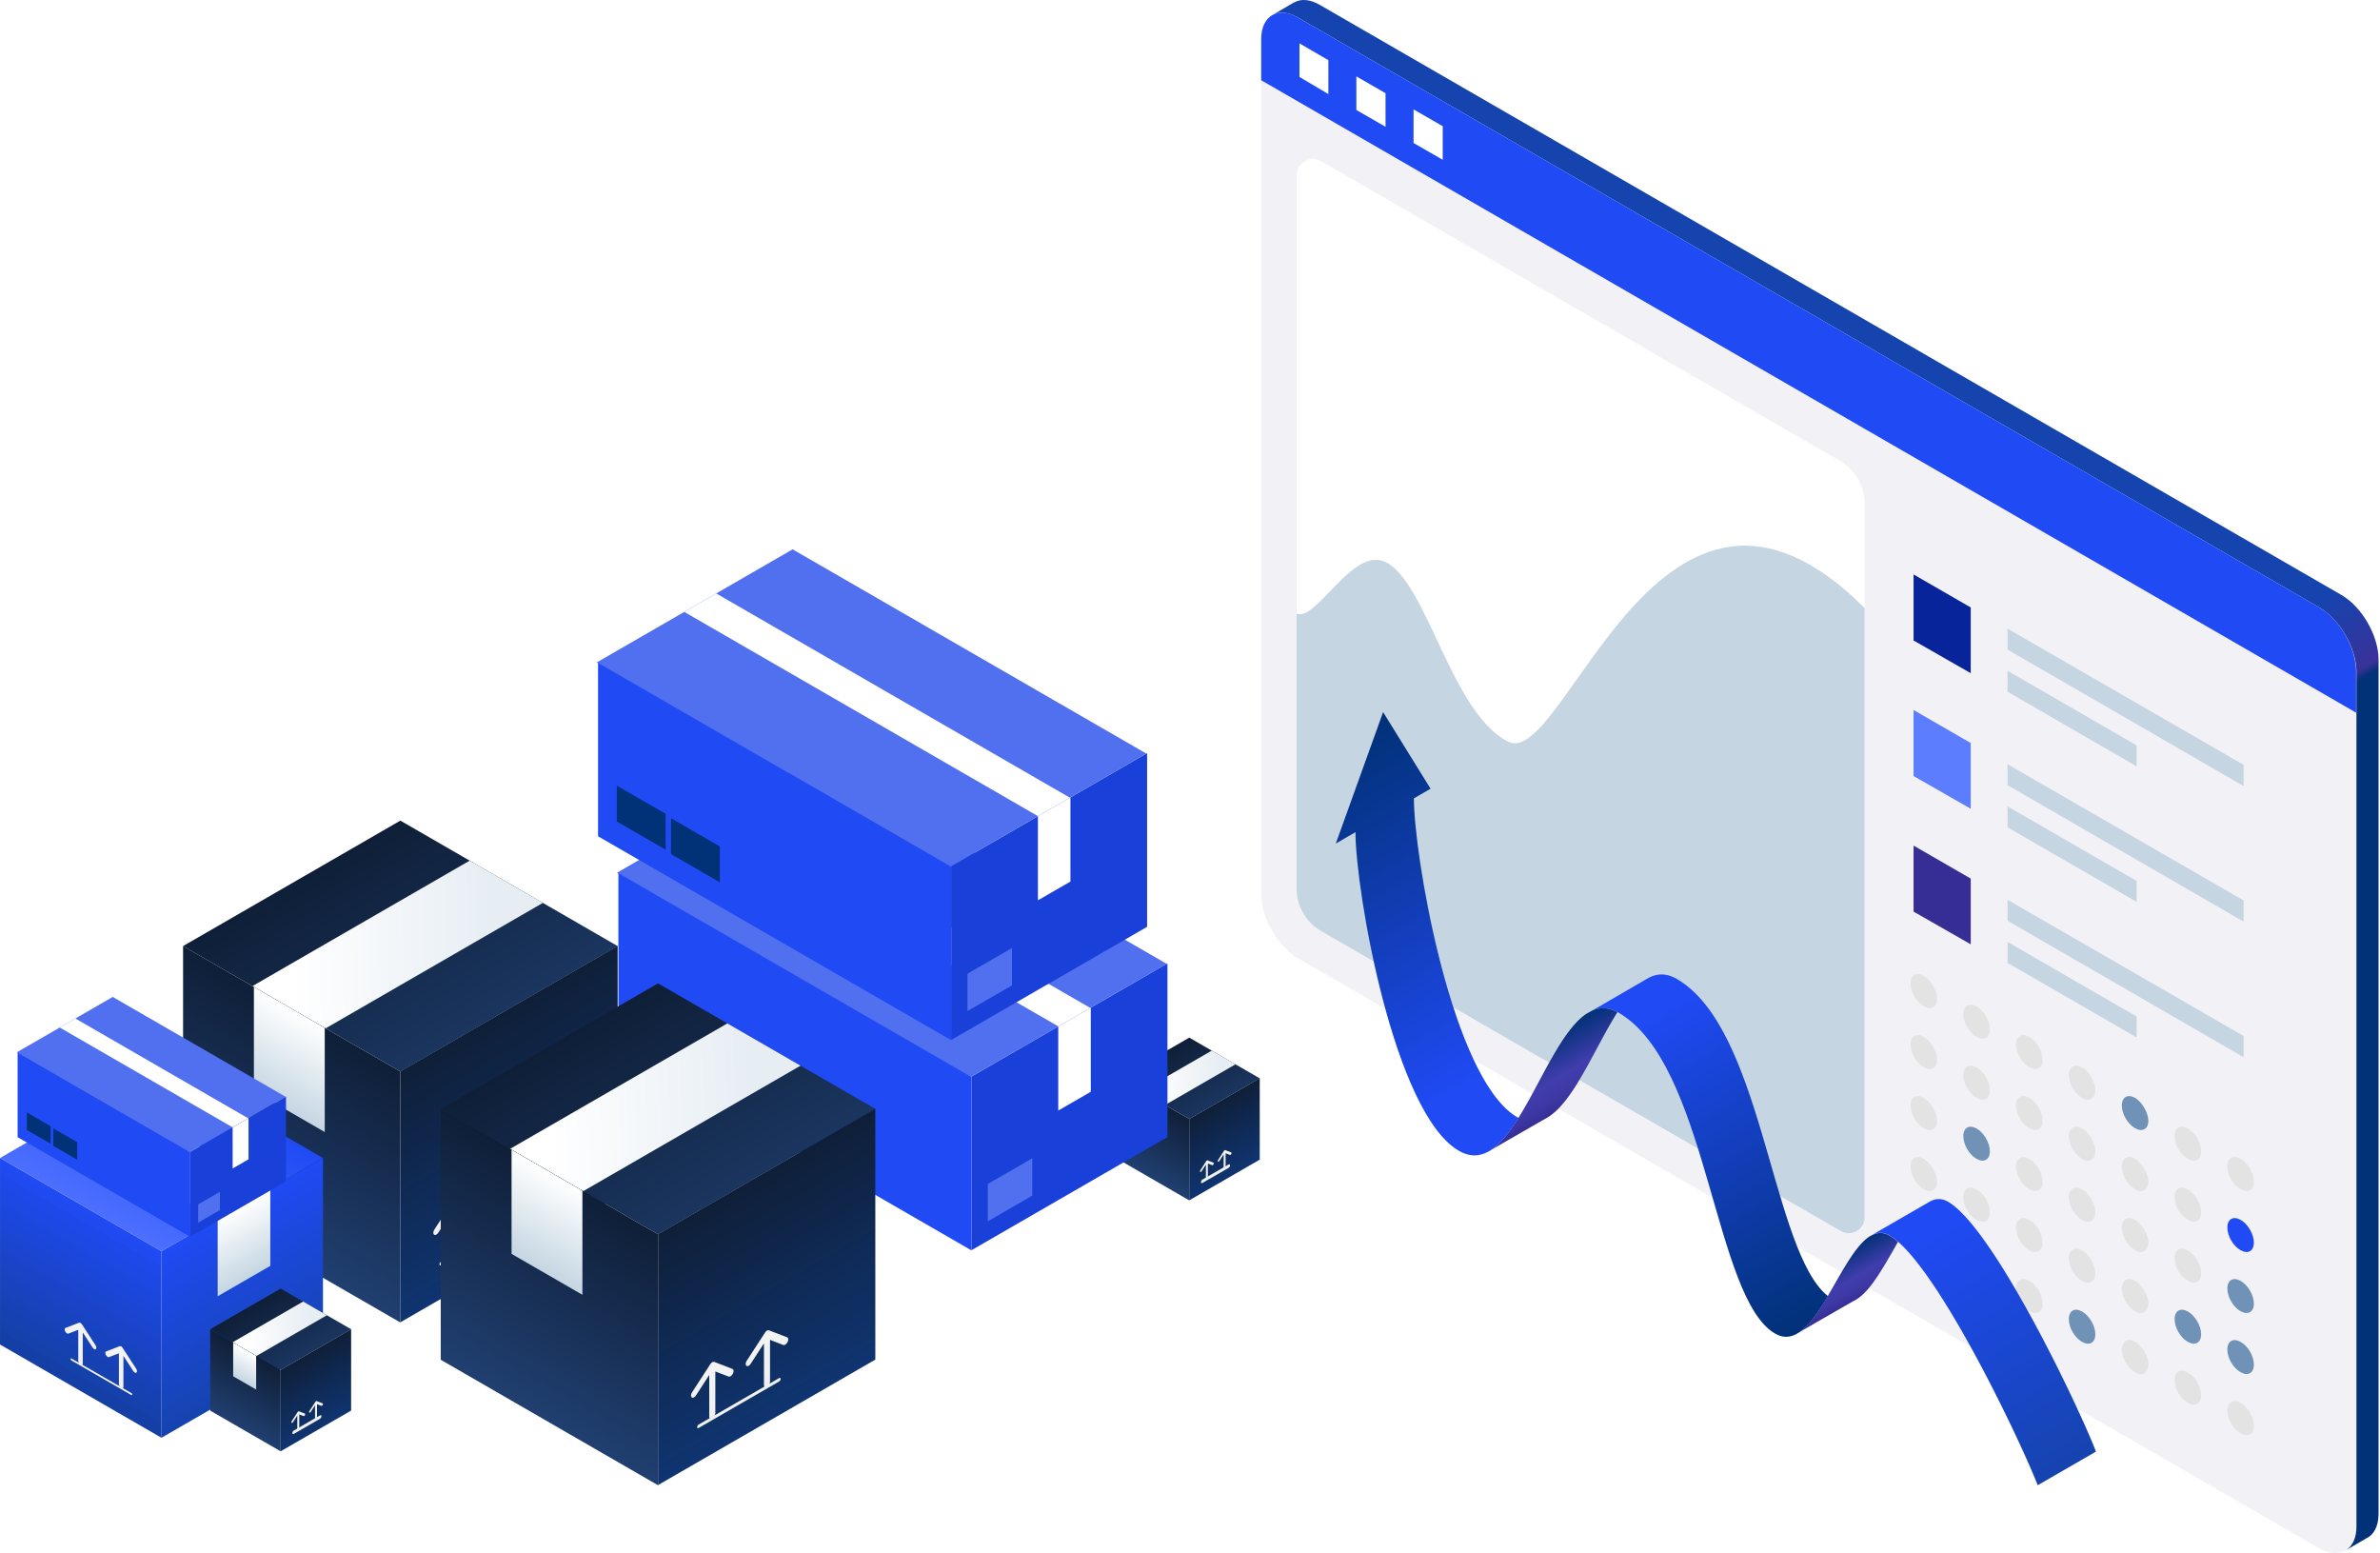 <svg width="351" height="229" fill="none" xmlns="http://www.w3.org/2000/svg"><path d="M165 159l10.392-6 10.393 6-10.393 6L165 159z" fill="url(#b)" filter="url(#a)"/><path d="M168.316 160.915l10.393-6 3.5 2.021-10.392 6-3.501-2.021z" fill="url(#d)" filter="url(#c)"/><path d="M165 159l10.392 6v12L165 171v-12z" fill="url(#f)" filter="url(#e)"/><path d="M168.391 160.957l3.388 1.956v4.98l-3.388-1.956v-4.98z" fill="url(#h)" filter="url(#g)"/><path d="M175.391 164.991l10.392-6v12l-10.392 6v-12z" fill="url(#j)" filter="url(#i)"/><g clip-path="url(#k)"><path d="M177.006 172.798c.013.01.028.015.044.016a.116.116 0 0 0 .055-.013.29.29 0 0 0 .106-.099l.634-.976v1.991c0 .044.015.078.043.094.027.016.064.012.102-.01a.286.286 0 0 0 .103-.109.298.298 0 0 0 .043-.143v-1.99l.633.243a.084.084 0 0 0 .05.002.158.158 0 0 0 .057-.025.337.337 0 0 0 .125-.19.21.21 0 0 0 .006-.069.114.114 0 0 0-.016-.054.075.075 0 0 0-.036-.03l-.872-.336-.021-.002-.019-.001a.193.193 0 0 0-.105.061l-.019.022-.022.028-.872 1.343a.364.364 0 0 0-.036.071.335.335 0 0 0-.016.072.201.201 0 0 0 .006.062.09.09 0 0 0 .027.042z" fill="#fff"/></g><g clip-path="url(#l)"><path d="M179.624 171.287c.012.01.027.016.044.016a.112.112 0 0 0 .054-.013.241.241 0 0 0 .057-.039.32.32 0 0 0 .049-.06l.634-.975v1.99c0 .045.015.079.043.094.027.016.064.012.103-.01a.296.296 0 0 0 .102-.108.294.294 0 0 0 .043-.144v-1.99l.634.243a.08.08 0 0 0 .049.003.161.161 0 0 0 .057-.026.279.279 0 0 0 .054-.05.36.36 0 0 0 .072-.14.284.284 0 0 0 .006-.069.119.119 0 0 0-.017-.053.074.074 0 0 0-.035-.031l-.872-.335-.022-.003-.019-.001a.193.193 0 0 0-.105.061l-.019.022-.021.028-.873 1.343a.39.39 0 0 0-.035.071.295.295 0 0 0-.017.073.191.191 0 0 0 .006.061.085.085 0 0 0 .028.042z" fill="#fff"/></g><path fill-rule="evenodd" clip-rule="evenodd" d="M177.121 174.304c0-.138.097-.306.217-.375l3.851-2.224c.12-.069.217-.013.217.125a.478.478 0 0 1-.217.375l-3.851 2.224c-.12.069-.217.013-.217-.125z" fill="#fff"/><path d="M175.391 164.991l10.392-6v12l-10.392 6v-12z" fill="url(#m)"/><path d="M91 128.683L119.895 112l52.16 30.115-28.895 16.682L91 128.683z" fill="#5170EF"/><path d="M103.918 121.229l4.714-2.722 52.188 30.131-4.714 2.721-52.188-30.13z" fill="#fff"/><path d="M143.281 158.736l28.895-16.682v25.605l-28.895 16.682v-25.605z" fill="#1A40DA"/><path d="M156.07 151.338l4.797-2.77v12.416l-4.797 2.769v-12.415z" fill="#fff"/><path d="M145.68 174.577l6.557-3.786v5.51l-6.557 3.786v-5.51z" fill="#5170EF"/><path d="M91.2 128.729l52.084 30.071v25.581L91.199 154.31v-25.581z" fill="#204AF4"/><path d="M93.973 146.849l7.195 4.154v5.287l-7.195-4.154v-5.287zm7.992 4.804l7.195 4.155v5.287l-7.195-4.154v-5.288z" fill="#013177"/><path d="M88 97.683L116.895 81l52.16 30.115-28.895 16.682L88 97.683z" fill="#5170EF"/><path d="M100.918 90.229l4.714-2.722 52.188 30.131-4.714 2.721-52.188-30.13z" fill="#fff"/><path d="M140.281 127.736l28.895-16.682v25.605l-28.895 16.682v-25.605z" fill="#1A40DA"/><path d="M153.07 120.338l4.797-2.77v12.416l-4.797 2.769v-12.415z" fill="#fff"/><path d="M142.68 143.577l6.557-3.786v5.51l-6.557 3.786v-5.51z" fill="#5170EF"/><path d="M88.2 97.728l52.084 30.072v25.581L88.199 123.31V97.728z" fill="#204AF4"/><path d="M90.973 115.849l7.195 4.154v5.287l-7.195-4.154v-5.287zm7.992 4.804l7.195 4.155v5.287l-7.195-4.154v-5.288z" fill="#013177"/><path d="M347.479 225.107c0 3.476-2.477 4.867-5.475 3.172l-150.529-86.954c-2.998-1.738-5.475-5.996-5.475-9.473V5.789c0-3.477 2.477-4.91 5.475-3.173L342.048 89.57c2.998 1.738 5.475 5.997 5.475 9.473v126.064h-.044z" fill="#F1F1F6"/><path d="M345.264 87.702L194.692.748c-1.477-.869-2.825-.956-3.824-.39h-.043l-3.173 1.868c.956-.565 2.303-.478 3.824.39l150.573 86.955c2.998 1.738 5.475 5.996 5.475 9.473v126.063c0 1.652-.565 2.825-1.478 3.433l2.912-1.694c1.13-.522 1.825-1.782 1.825-3.607V97.132c-.043-3.477-2.477-7.692-5.519-9.43z" fill="url(#n)"/><path d="M342.048 89.57L191.475 2.616C188.477.878 186 2.312 186 5.79v6.04l161.479 93.255v-6.04c0-3.52-2.433-7.736-5.431-9.474z" fill="#204AF4"/><path d="M191.648 6.397l4.259 2.477v4.998l-4.259-2.52V6.396zm8.387 4.868l4.302 2.477v4.953l-4.302-2.477v-4.953zm8.434 4.867l4.302 2.477v4.954l-4.302-2.477v-4.954zm-13.691 7.604l76.612 44.238c2.216 1.303 3.606 3.65 3.606 6.214V179.48c0 1.825-1.955 2.955-3.519 2.042l-76.655-44.237c-2.217-1.304-3.607-3.65-3.607-6.214V25.779c.043-1.782 1.999-2.912 3.563-2.043z" fill="#fff"/><path d="M191.258 90.484c2.868 1.173 8.213-9.865 12.993-7.649 6.171 2.825 9.691 22.163 18.121 26.508 8.431 4.346 22.423-49.887 52.624-19.685v89.822c0 1.825-1.955 2.955-3.519 2.042l-76.655-44.237c-2.217-1.304-3.607-3.651-3.607-6.214V90.484h.043z" fill="#C5D6E2"/><path d="M290.641 99.261l-8.43-4.823v-9.734l8.43 4.867v9.69z" fill="#07249A"/><path d="M330.882 115.905l-34.808-20.12V92.7l34.808 20.076v3.129zm-15.774-2.912l-19.034-10.994v-3.085l19.034 10.994v3.085zm15.774 22.901l-34.808-20.119v-3.086l34.808 20.077v3.128zm-15.774-2.911l-19.034-10.994v-3.086l19.034 10.994v3.086zm15.774 22.901l-34.808-20.12v-3.085l34.808 20.076v3.129zm-15.774-2.912l-19.034-10.994v-3.085l19.034 10.994v3.085z" fill="#C5D6E2"/><path d="M290.641 119.251l-8.43-4.824v-9.734l8.43 4.867v9.691z" fill="#5D7DFF"/><path d="M290.641 139.24l-8.43-4.823v-9.734l8.43 4.867v9.69z" fill="#362E94"/><path d="M283.729 143.89c-1.086-.608-1.956-.13-1.956 1.13 0 1.261.87 2.738 1.956 3.346 1.086.609 1.955.131 1.955-1.129-.043-1.217-.912-2.695-1.955-3.347zm7.777 4.52c-1.086-.608-1.955-.13-1.955 1.13 0 1.26.869 2.738 1.955 3.346 1.087.608 1.956.13 1.956-1.13 0-1.217-.869-2.738-1.956-3.346zm7.782 4.476c-1.087-.609-1.956-.131-1.956 1.13 0 1.26.869 2.737 1.956 3.346 1.086.608 1.955.13 1.955-1.13 0-1.217-.869-2.694-1.955-3.346zm7.777 4.519c-1.087-.608-1.956-.13-1.956 1.13 0 1.26.869 2.738 1.956 3.346 1.086.608 1.955.13 1.955-1.13 0-1.217-.869-2.737-1.955-3.346z" fill="#E3E3E3"/><path d="M314.885 161.881c-1.086-.609-1.955-.131-1.955 1.13 0 1.26.869 2.737 1.955 3.346 1.087.608 1.956.13 1.956-1.13-.044-1.217-.913-2.694-1.956-3.346z" fill="#7192B7"/><path d="M322.666 166.4c-1.086-.608-1.955-.13-1.955 1.13 0 1.26.869 2.738 1.955 3.346 1.087.608 1.956.13 1.956-1.13 0-1.216-.869-2.737-1.956-3.346zm7.778 4.476c-1.087-.609-1.956-.131-1.956 1.13 0 1.26.869 2.737 1.956 3.346 1.086.608 1.955.13 1.955-1.13 0-1.217-.869-2.694-1.955-3.346zm-46.715-17.99c-1.086-.609-1.956-.131-1.956 1.13 0 1.26.87 2.737 1.956 3.346 1.086.608 1.955.13 1.955-1.13-.043-1.217-.912-2.694-1.955-3.346zm7.777 4.519c-1.086-.608-1.955-.13-1.955 1.13 0 1.26.869 2.738 1.955 3.346 1.087.608 1.956.13 1.956-1.13 0-1.217-.869-2.737-1.956-3.346zm7.778 4.476c-1.087-.609-1.956-.131-1.956 1.13 0 1.26.869 2.737 1.956 3.346 1.086.608 1.955.13 1.955-1.13 0-1.217-.869-2.694-1.955-3.346zm7.781 4.519c-1.087-.608-1.956-.13-1.956 1.13 0 1.26.869 2.738 1.956 3.346 1.086.609 1.955.131 1.955-1.13 0-1.216-.869-2.737-1.955-3.346zm7.82 4.476c-1.086-.608-1.955-.13-1.955 1.13 0 1.26.869 2.738 1.955 3.346 1.087.608 1.956.13 1.956-1.13-.044-1.217-.913-2.694-1.956-3.346zm7.781 4.519c-1.086-.608-1.955-.13-1.955 1.13 0 1.261.869 2.738 1.955 3.346 1.087.609 1.956.131 1.956-1.129 0-1.217-.869-2.738-1.956-3.347z" fill="#E3E3E3"/><path d="M330.444 179.871c-1.087-.608-1.956-.13-1.956 1.13 0 1.26.869 2.737 1.956 3.346 1.086.608 1.955.13 1.955-1.13 0-1.217-.869-2.738-1.955-3.346z" fill="#204AF4"/><path d="M283.729 161.881c-1.086-.609-1.956-.131-1.956 1.13 0 1.26.87 2.737 1.956 3.346 1.086.608 1.955.13 1.955-1.13-.043-1.217-.912-2.694-1.955-3.346z" fill="#E3E3E3"/><path d="M291.506 166.4c-1.086-.608-1.955-.13-1.955 1.13 0 1.26.869 2.738 1.955 3.346 1.087.609 1.956.131 1.956-1.13 0-1.216-.869-2.737-1.956-3.346z" fill="#7192B7"/><path d="M299.288 170.876c-1.087-.608-1.956-.13-1.956 1.13 0 1.26.869 2.738 1.956 3.346 1.086.608 1.955.13 1.955-1.13 0-1.217-.869-2.694-1.955-3.346zm7.777 4.519c-1.087-.608-1.956-.13-1.956 1.13 0 1.26.869 2.738 1.956 3.346 1.086.609 1.955.131 1.955-1.13 0-1.26-.869-2.737-1.955-3.346zm7.82 4.476c-1.086-.608-1.955-.13-1.955 1.13 0 1.26.869 2.737 1.955 3.346 1.087.608 1.956.13 1.956-1.13-.044-1.217-.913-2.738-1.956-3.346zm7.781 4.519c-1.086-.608-1.955-.13-1.955 1.13 0 1.261.869 2.738 1.955 3.346 1.087.609 1.956.131 1.956-1.129 0-1.217-.869-2.738-1.956-3.347z" fill="#E3E3E3"/><path d="M330.444 188.867c-1.087-.608-1.956-.13-1.956 1.13 0 1.26.869 2.738 1.956 3.346 1.086.608 1.955.13 1.955-1.13 0-1.217-.869-2.738-1.955-3.346z" fill="#7192B7"/><path d="M283.729 170.876c-1.086-.608-1.956-.13-1.956 1.13 0 1.26.87 2.738 1.956 3.346 1.086.608 1.955.13 1.955-1.13-.043-1.217-.912-2.694-1.955-3.346zm7.777 4.519c-1.086-.608-1.955-.13-1.955 1.13 0 1.26.869 2.738 1.955 3.346 1.087.609 1.956.131 1.956-1.13 0-1.26-.869-2.737-1.956-3.346zm7.778 4.476c-1.087-.608-1.956-.13-1.956 1.13 0 1.26.869 2.737 1.956 3.346 1.086.608 1.955.13 1.955-1.13 0-1.26-.869-2.738-1.955-3.346zm7.781 4.519c-1.087-.608-1.956-.13-1.956 1.13 0 1.261.869 2.738 1.956 3.346 1.086.609 1.955.131 1.955-1.129 0-1.217-.869-2.738-1.955-3.347zm7.82 4.477c-1.086-.608-1.955-.13-1.955 1.13 0 1.26.869 2.738 1.955 3.346 1.087.608 1.956.13 1.956-1.13-.044-1.217-.913-2.738-1.956-3.346z" fill="#E3E3E3"/><path d="M322.666 193.387c-1.086-.609-1.955-.131-1.955 1.129 0 1.261.869 2.738 1.955 3.346 1.087.609 1.956.131 1.956-1.129 0-1.217-.869-2.738-1.956-3.346zm7.778 4.475c-1.087-.608-1.956-.13-1.956 1.13 0 1.26.869 2.738 1.956 3.346 1.086.608 1.955.13 1.955-1.13 0-1.26-.869-2.737-1.955-3.346z" fill="#7192B7"/><path d="M283.729 179.871c-1.086-.608-1.956-.13-1.956 1.13 0 1.26.87 2.737 1.956 3.346 1.086.608 1.955.13 1.955-1.13-.043-1.217-.912-2.738-1.955-3.346z" fill="#E3E3E3"/><path d="M291.506 184.39c-1.086-.608-1.955-.13-1.955 1.13 0 1.261.869 2.738 1.955 3.346 1.087.609 1.956.131 1.956-1.129 0-1.217-.869-2.738-1.956-3.347z" fill="#204AF4"/><path d="M299.284 188.867c-1.087-.608-1.956-.13-1.956 1.13 0 1.26.869 2.738 1.956 3.346 1.086.608 1.955.13 1.955-1.13 0-1.217-.869-2.738-1.955-3.346z" fill="#E3E3E3"/><path d="M307.065 193.387c-1.087-.609-1.956-.131-1.956 1.129 0 1.261.869 2.738 1.956 3.346 1.086.609 1.955.131 1.955-1.129 0-1.217-.869-2.738-1.955-3.346z" fill="#7192B7"/><path d="M314.885 197.862c-1.086-.608-1.955-.13-1.955 1.13 0 1.26.869 2.738 1.955 3.346 1.087.608 1.956.13 1.956-1.13 0-1.26-.913-2.737-1.956-3.346zm7.781 4.519c-1.086-.609-1.955-.131-1.955 1.13 0 1.26.869 2.737 1.955 3.346 1.087.608 1.956.13 1.956-1.13 0-1.217-.869-2.738-1.956-3.346zm7.778 4.476c-1.087-.608-1.956-.13-1.956 1.13 0 1.26.869 2.738 1.956 3.346 1.086.609 1.955.131 1.955-1.13 0-1.216-.869-2.737-1.955-3.346z" fill="#E3E3E3"/><path d="M27 139.5L59.043 121l32.043 18.5L59.043 158 27 139.5z" fill="url(#p)" filter="url(#o)"/><path d="M37.227 145.402l32.042-18.5 10.793 6.232-32.043 18.5-10.792-6.232z" fill="url(#r)" filter="url(#q)"/><path d="M27 139.5L59.043 158v37L27 176.5v-37z" fill="url(#t)" filter="url(#s)"/><path d="M37.445 145.532l10.447 6.032v15.355l-10.447-6.031v-15.356z" fill="url(#v)" filter="url(#u)"/><path d="M59.047 157.974l32.043-18.5v37l-32.043 18.5v-37z" fill="url(#x)" filter="url(#w)"/><g clip-path="url(#y)"><path d="M64.014 182.047a.216.216 0 0 0 .136.049.361.361 0 0 0 .168-.039.693.693 0 0 0 .174-.122c.056-.052.109-.116.154-.185l1.954-3.007v6.138c0 .137.047.241.131.29.084.048.198.037.317-.032a.915.915 0 0 0 .317-.334.92.92 0 0 0 .131-.442v-6.137l1.954.75c.045.017.098.02.154.008a.522.522 0 0 0 .174-.08.843.843 0 0 0 .168-.154 1.094 1.094 0 0 0 .22-.432.69.69 0 0 0 .018-.212.378.378 0 0 0-.05-.165.222.222 0 0 0-.11-.093l-2.69-1.035-.066-.008-.059-.002a.584.584 0 0 0-.322.186l-.059.07-.067.085-2.689 4.14c-.045.07-.083.145-.11.221a.86.86 0 0 0-.05.222.508.508 0 0 0 .018.191.263.263 0 0 0 .084.129z" fill="#fff"/></g><g clip-path="url(#z)"><path d="M72.08 177.389a.222.222 0 0 0 .136.049.374.374 0 0 0 .168-.039.693.693 0 0 0 .174-.122.996.996 0 0 0 .154-.185l1.954-3.007v6.137c0 .138.047.242.132.29.084.049.198.038.316-.031a.923.923 0 0 0 .317-.334.92.92 0 0 0 .132-.442v-6.137l1.953.75c.046.017.098.02.154.007a.5.5 0 0 0 .174-.079.87.87 0 0 0 .168-.154 1.089 1.089 0 0 0 .22-.432.69.69 0 0 0 .018-.212.378.378 0 0 0-.05-.165.222.222 0 0 0-.11-.093l-2.689-1.035-.067-.008-.058-.003a.592.592 0 0 0-.323.187l-.058.07-.067.085-2.69 4.14a1.042 1.042 0 0 0-.11.221.846.846 0 0 0-.05.222.506.506 0 0 0 .019.191.263.263 0 0 0 .083.129z" fill="#fff"/></g><path fill-rule="evenodd" clip-rule="evenodd" d="M64.816 186.431c0-.138.097-.306.217-.375l11.876-6.857c.12-.069.216-.013.216.125a.479.479 0 0 1-.216.375l-11.876 6.857c-.12.069-.217.013-.217-.125z" fill="#fff"/><path d="M59.043 157.974l32.043-18.5v37l-32.043 18.5v-37z" fill="url(#A)"/><path d="M65 163.5L97.043 145l32.043 18.5L97.043 182 65 163.5z" fill="url(#C)" filter="url(#B)"/><path d="M75.227 169.402l32.043-18.5 10.792 6.232-32.043 18.5-10.792-6.232z" fill="url(#E)" filter="url(#D)"/><path d="M65 163.5L97.043 182v37L65 200.5v-37z" fill="url(#G)" filter="url(#F)"/><path d="M75.445 169.532l10.447 6.032v15.355l-10.447-6.031v-15.356z" fill="url(#I)" filter="url(#H)"/><path d="M97.047 181.974l32.043-18.5v37l-32.043 18.5v-37z" fill="url(#K)" filter="url(#J)"/><g clip-path="url(#L)"><path d="M102.014 206.047a.217.217 0 0 0 .136.049.363.363 0 0 0 .168-.039.681.681 0 0 0 .174-.122c.056-.052.109-.116.154-.185l1.954-3.007v6.138c0 .137.047.241.131.29.084.048.198.037.317-.032a.914.914 0 0 0 .317-.334.92.92 0 0 0 .131-.442v-6.137l1.954.75c.045.017.098.02.154.008a.528.528 0 0 0 .174-.08.83.83 0 0 0 .168-.154 1.114 1.114 0 0 0 .22-.432.719.719 0 0 0 .018-.212.39.39 0 0 0-.05-.165.22.22 0 0 0-.11-.093l-2.689-1.035-.067-.008-.059-.002a.586.586 0 0 0-.322.186l-.059.07-.067.085-2.689 4.14c-.045.07-.083.145-.11.221a.82.82 0 0 0-.05.222.527.527 0 0 0 .018.191.265.265 0 0 0 .084.129z" fill="#fff"/></g><g clip-path="url(#M)"><path d="M110.08 201.389a.223.223 0 0 0 .136.049.37.37 0 0 0 .168-.039.681.681 0 0 0 .174-.122.996.996 0 0 0 .154-.185l1.954-3.007v6.137c0 .138.047.242.132.29.084.049.198.038.316-.031a.922.922 0 0 0 .317-.334.922.922 0 0 0 .132-.442v-6.137l1.954.75c.045.017.097.02.153.007a.5.5 0 0 0 .175-.079 1.021 1.021 0 0 0 .303-.36c.038-.074.066-.151.084-.226a.687.687 0 0 0 .018-.212.364.364 0 0 0-.05-.165.22.22 0 0 0-.11-.093l-2.689-1.035-.067-.008-.058-.003a.593.593 0 0 0-.323.187l-.058.07-.067.085-2.689 4.14a1.04 1.04 0 0 0-.111.221.893.893 0 0 0-.05.222.505.505 0 0 0 .019.191.264.264 0 0 0 .083.129z" fill="#fff"/></g><path fill-rule="evenodd" clip-rule="evenodd" d="M102.816 210.431c0-.138.097-.306.217-.375l11.876-6.857c.12-.069.216-.013.216.125a.477.477 0 0 1-.216.375l-11.876 6.857c-.12.069-.217.013-.217-.125z" fill="#fff"/><path d="M97.043 181.974l32.043-18.5v37l-32.043 18.5v-37z" fill="url(#N)"/><path d="M47.633 170.75L23.818 157 .003 170.75l23.815 13.75 23.815-13.75z" fill="url(#P)" filter="url(#O)"/><path d="M40.035 175.145l-23.815-13.75-8.021 4.631 23.815 13.75 8.021-4.631z" fill="url(#R)" filter="url(#Q)"/><path d="M47.633 170.75L23.818 184.5v27.499l23.815-13.75V170.75z" fill="url(#T)" filter="url(#S)"/><path d="M39.867 175.239l-7.764 4.483v11.413l7.764-4.483v-11.413z" fill="url(#V)" filter="url(#U)"/><path d="M23.816 184.501L.002 170.751v27.499L23.816 212v-27.499z" fill="url(#X)" filter="url(#W)"/><g clip-path="url(#Y)"><path d="M20.126 202.387a.169.169 0 0 1-.101.037.274.274 0 0 1-.125-.03.502.502 0 0 1-.13-.09.739.739 0 0 1-.114-.138l-1.452-2.234v4.561c0 .102-.035.179-.098.216-.062.036-.147.027-.235-.024a.682.682 0 0 1-.235-.248.687.687 0 0 1-.098-.329v-4.561l-1.452.558a.208.208 0 0 1-.115.005.37.37 0 0 1-.13-.059.775.775 0 0 1-.288-.435.52.52 0 0 1-.013-.158.273.273 0 0 1 .038-.122.167.167 0 0 1 .081-.07l1.999-.769.05-.006.043-.002c.077.01.163.06.24.139l.043.052.05.063 1.999 3.077a.796.796 0 0 1 .082.164c.02.057.033.113.037.165a.378.378 0 0 1-.014.142.193.193 0 0 1-.062.096z" fill="#fff"/></g><g clip-path="url(#Z)"><path d="M14.13 198.922a.163.163 0 0 1-.101.037.285.285 0 0 1-.125-.029.531.531 0 0 1-.13-.091.736.736 0 0 1-.114-.138l-1.452-2.234v4.561c0 .102-.035.18-.098.216-.062.036-.147.027-.235-.024a.682.682 0 0 1-.236-.248.68.68 0 0 1-.097-.328v-4.562l-1.452.558a.191.191 0 0 1-.115.005.37.37 0 0 1-.13-.059.604.604 0 0 1-.124-.114.807.807 0 0 1-.163-.321.511.511 0 0 1-.014-.157.274.274 0 0 1 .037-.123.167.167 0 0 1 .082-.07l1.999-.769.05-.006.043-.002c.077.011.163.06.24.139l.043.052.05.063 1.998 3.077a.822.822 0 0 1 .083.164.64.64 0 0 1 .037.166.374.374 0 0 1-.014.141.193.193 0 0 1-.062.096z" fill="#fff"/></g><path fill-rule="evenodd" clip-rule="evenodd" d="M19.496 205.629a.286.286 0 0 0-.13-.225l-8.826-5.096c-.072-.042-.13-.008-.13.075 0 .083.058.183.13.225l8.826 5.096c.072.041.13.008.13-.075z" fill="#fff"/><path d="M23.816 184.501L.002 170.751v27.499L23.816 212v-27.499z" fill="url(#aa)"/><path d="M31 196l10.392-6 10.393 6-10.393 6L31 196z" fill="url(#ac)" filter="url(#ab)"/><path d="M34.316 197.915l10.393-6 3.5 2.021-10.392 6-3.5-2.021z" fill="url(#ae)" filter="url(#ad)"/><path d="M31 196l10.392 6v12L31 208v-12z" fill="url(#ag)" filter="url(#af)"/><path d="M34.39 197.957l3.389 1.956v4.98l-3.388-1.956v-4.98z" fill="url(#ai)" filter="url(#ah)"/><path d="M41.39 201.991l10.393-6v12l-10.392 6v-12z" fill="url(#ak)" filter="url(#aj)"/><g clip-path="url(#al)"><path d="M43.006 209.798c.013.01.027.015.044.016a.114.114 0 0 0 .055-.013.226.226 0 0 0 .056-.039.346.346 0 0 0 .05-.06l.634-.976v1.991c0 .044.015.078.043.094.027.016.064.012.102-.01a.29.29 0 0 0 .103-.109.294.294 0 0 0 .043-.143v-1.99l.633.243a.084.084 0 0 0 .05.002.161.161 0 0 0 .057-.025.278.278 0 0 0 .054-.05.351.351 0 0 0 .071-.14.225.225 0 0 0 .006-.069.124.124 0 0 0-.016-.054.076.076 0 0 0-.036-.03l-.872-.336-.021-.002-.02-.001a.192.192 0 0 0-.104.061l-.019.022-.022.028-.872 1.343a.328.328 0 0 0-.052.143.164.164 0 0 0 .006.062.087.087 0 0 0 .027.042z" fill="#fff"/></g><g clip-path="url(#am)"><path d="M45.623 208.287c.013.01.028.016.045.016a.115.115 0 0 0 .054-.013.226.226 0 0 0 .057-.039.346.346 0 0 0 .05-.06l.633-.975v1.99c0 .045.015.079.043.094.027.016.064.012.102-.01a.296.296 0 0 0 .103-.108.3.3 0 0 0 .043-.144v-1.99l.634.243a.083.083 0 0 0 .05.003.165.165 0 0 0 .056-.026.278.278 0 0 0 .054-.05.351.351 0 0 0 .072-.14.225.225 0 0 0 .005-.069.116.116 0 0 0-.016-.053.072.072 0 0 0-.035-.031l-.872-.335-.022-.003-.02-.001a.192.192 0 0 0-.104.061l-.019.022-.022.028-.872 1.343a.348.348 0 0 0-.035.071.283.283 0 0 0-.017.073.157.157 0 0 0 .006.061.087.087 0 0 0 .028.042z" fill="#fff"/></g><path fill-rule="evenodd" clip-rule="evenodd" d="M43.121 211.304c0-.138.097-.306.217-.375l3.851-2.224c.12-.069.217-.013.217.125a.479.479 0 0 1-.217.375l-3.851 2.224c-.12.069-.217.013-.217-.125z" fill="#fff"/><path d="M41.39 201.991l10.393-6v12l-10.392 6v-12z" fill="url(#an)"/><path d="M2.5 155.154L16.624 147l25.496 14.72-14.124 8.155L2.5 155.154z" fill="#5170EF"/><path d="M8.813 151.511l2.304-1.331 25.51 14.729-2.305 1.33-25.51-14.728z" fill="#fff"/><path d="M28.055 169.845l14.124-8.155v12.516l-14.124 8.155v-12.516z" fill="#1A40DA"/><path d="M34.309 166.229l2.344-1.354v6.068l-2.344 1.354v-6.068z" fill="#fff"/><path d="M29.227 177.588l3.205-1.851v2.694l-3.205 1.85v-2.693z" fill="#5170EF"/><path d="M2.598 155.177l25.46 14.699v12.504l-25.46-14.699v-12.504z" fill="#204AF4"/><path d="M3.953 164.034l3.517 2.031v2.584l-3.517-2.03v-2.585zm3.907 2.349l3.517 2.031v2.584l-3.518-2.031v-2.584z" fill="#013177"/><path d="M284.416 177.286c.909-.576 1.861-.665 2.88-.089 6.624 3.877 18.875 29.331 21.821 36.841L300.522 219c-2.703-6.845-13.159-28.688-20.005-35.356-.199-.2-.398-.377-.598-.554a7.073 7.073 0 0 0-1.24-.909c-.953-.553-1.839-.487-2.703-.022l8.44-4.873z" fill="url(#ao)"/><path d="M265.075 196.604c1.595-.953 3.057-3.102 4.475-5.494.266-.444.51-.887.776-1.33 1.794-3.123 3.566-6.335 5.471-7.51a.173.173 0 0 1 .089-.044l.089-.044c.864-.465 1.75-.532 2.702.022.399.221.82.532 1.241.908-.222.377-.443.776-.665 1.174-1.794 3.102-3.588 6.27-5.649 7.422.022-.045-8.529 4.896-8.529 4.896z" fill="url(#ap)"/><path d="M242.592 144.499c1.44-.952 2.99-1.152 4.696-.155 12.362 7.133 13.824 37.882 21.489 46.034.266.266.509.51.797.731-1.418 2.393-2.88 4.564-4.475 5.494l-.066.045c-1.019.576-2.083.664-3.235 0-8.817-5.095-9.836-37.506-21.843-46.5-.398-.31-.819-.576-1.24-.819-.044-.023-.111-.045-.155-.089-1.418-.775-2.725-.731-3.943-.111l7.975-4.63z" fill="url(#aq)"/><path d="M219.727 169.665c1.507-.93 2.88-2.702 4.209-4.829.355-.576.731-1.196 1.086-1.817 2.902-5.095 5.649-11.364 8.972-13.557.022 0 .022-.023.044-.023l.554-.31c1.218-.62 2.525-.642 3.943.111a90.79 90.79 0 0 0-1.263 2.127c-2.946 5.228-5.737 11.519-9.149 13.469 0-.022-8.396 4.829-8.396 4.829z" fill="url(#ar)"/><path d="M197.001 124.384L203.979 105l7 11.298-2.459 1.418c0 8.174 5.162 38.746 14.067 46.189.399.333.776.621 1.197.842.066.044.11.067.177.089-1.329 2.126-2.703 3.877-4.209 4.829l-.2.111c-1.351.753-2.769.842-4.364-.067-9.659-5.538-15.285-38.48-15.285-47.009l-2.902 1.684z" fill="url(#as)"/><defs><linearGradient id="b" x1="170.196" y1="156" x2="175.392" y2="165" gradientUnits="userSpaceOnUse"><stop stop-color="#0F1F38"/><stop offset="1" stop-color="#1A355F"/></linearGradient><linearGradient id="d" x1="179.965" y1="155.824" x2="170.031" y2="156.159" gradientUnits="userSpaceOnUse"><stop stop-color="#E6EDF3"/><stop offset="1" stop-color="#fff"/></linearGradient><linearGradient id="f" x1="170.196" y1="162" x2="165" y2="171" gradientUnits="userSpaceOnUse"><stop stop-color="#0F1F38"/><stop offset="1" stop-color="#203F70"/></linearGradient><linearGradient id="h" x1="170.085" y1="161.935" x2="167.928" y2="165.67" gradientUnits="userSpaceOnUse"><stop stop-color="#fff"/><stop offset="1" stop-color="#C5D6E2"/></linearGradient><linearGradient id="j" x1="180.587" y1="161.991" x2="185.783" y2="170.991" gradientUnits="userSpaceOnUse"><stop stop-color="#0F1F38"/><stop offset="1" stop-color="#103878"/></linearGradient><linearGradient id="m" x1="180.587" y1="161.991" x2="185.783" y2="170.991" gradientUnits="userSpaceOnUse"><stop stop-color="#030303" stop-opacity="0"/><stop offset="1" stop-opacity=".07"/></linearGradient><linearGradient id="n" x1="228.812" y1="-21.545" x2="366.411" y2="216.782" gradientUnits="userSpaceOnUse"><stop offset=".551" stop-color="#1544AF"/><stop offset=".595" stop-color="#393299"/><stop offset=".6" stop-color="#013177"/></linearGradient><linearGradient id="p" x1="43.022" y1="130.25" x2="59.043" y2="158" gradientUnits="userSpaceOnUse"><stop stop-color="#0F1F38"/><stop offset="1" stop-color="#1A355F"/></linearGradient><linearGradient id="r" x1="73.144" y1="129.706" x2="42.513" y2="130.738" gradientUnits="userSpaceOnUse"><stop stop-color="#E6EDF3"/><stop offset="1" stop-color="#fff"/></linearGradient><linearGradient id="t" x1="43.022" y1="148.75" x2="27" y2="176.5" gradientUnits="userSpaceOnUse"><stop stop-color="#0F1F38"/><stop offset="1" stop-color="#203F70"/></linearGradient><linearGradient id="v" x1="42.669" y1="148.548" x2="36.02" y2="160.065" gradientUnits="userSpaceOnUse"><stop stop-color="#fff"/><stop offset="1" stop-color="#C5D6E2"/></linearGradient><linearGradient id="x" x1="75.068" y1="148.724" x2="91.09" y2="176.474" gradientUnits="userSpaceOnUse"><stop stop-color="#0F1F38"/><stop offset="1" stop-color="#103878"/></linearGradient><linearGradient id="A" x1="75.064" y1="148.724" x2="91.086" y2="176.474" gradientUnits="userSpaceOnUse"><stop stop-color="#030303" stop-opacity="0"/><stop offset="1" stop-opacity=".07"/></linearGradient><linearGradient id="C" x1="81.022" y1="154.25" x2="97.043" y2="182" gradientUnits="userSpaceOnUse"><stop stop-color="#0F1F38"/><stop offset="1" stop-color="#1A355F"/></linearGradient><linearGradient id="E" x1="111.144" y1="153.706" x2="80.513" y2="154.738" gradientUnits="userSpaceOnUse"><stop stop-color="#E6EDF3"/><stop offset="1" stop-color="#fff"/></linearGradient><linearGradient id="G" x1="81.022" y1="172.75" x2="65" y2="200.5" gradientUnits="userSpaceOnUse"><stop stop-color="#0F1F38"/><stop offset="1" stop-color="#203F70"/></linearGradient><linearGradient id="I" x1="80.669" y1="172.548" x2="74.02" y2="184.065" gradientUnits="userSpaceOnUse"><stop stop-color="#fff"/><stop offset="1" stop-color="#C5D6E2"/></linearGradient><linearGradient id="K" x1="113.068" y1="172.724" x2="129.09" y2="200.474" gradientUnits="userSpaceOnUse"><stop stop-color="#0F1F38"/><stop offset="1" stop-color="#103878"/></linearGradient><linearGradient id="N" x1="113.064" y1="172.724" x2="129.086" y2="200.474" gradientUnits="userSpaceOnUse"><stop stop-color="#030303" stop-opacity="0"/><stop offset="1" stop-opacity=".07"/></linearGradient><linearGradient id="P" x1="35.725" y1="163.875" x2="23.818" y2="184.5" gradientUnits="userSpaceOnUse"><stop stop-color="#204AF4"/><stop offset="1" stop-color="#4C6FFF"/></linearGradient><linearGradient id="R" x1="13.341" y1="163.479" x2="36.106" y2="164.246" gradientUnits="userSpaceOnUse"><stop stop-color="#E6EDF3"/><stop offset="1" stop-color="#fff"/></linearGradient><linearGradient id="T" x1="35.725" y1="177.625" x2="47.633" y2="198.249" gradientUnits="userSpaceOnUse"><stop stop-color="#204AF4"/><stop offset="1" stop-color="#1544AF"/></linearGradient><linearGradient id="V" x1="35.985" y1="177.481" x2="40.927" y2="186.04" gradientUnits="userSpaceOnUse"><stop stop-color="#fff"/><stop offset="1" stop-color="#C5D6E2"/></linearGradient><linearGradient id="X" x1="11.909" y1="177.626" x2=".002" y2="198.25" gradientUnits="userSpaceOnUse"><stop stop-color="#204AF4"/><stop offset="1" stop-color="#1544AF"/></linearGradient><linearGradient id="aa" x1="11.909" y1="177.626" x2=".002" y2="198.25" gradientUnits="userSpaceOnUse"><stop stop-color="#030303" stop-opacity="0"/><stop offset="1" stop-opacity=".07"/></linearGradient><linearGradient id="ac" x1="36.196" y1="193" x2="41.392" y2="202" gradientUnits="userSpaceOnUse"><stop stop-color="#0F1F38"/><stop offset="1" stop-color="#1A355F"/></linearGradient><linearGradient id="ae" x1="45.965" y1="192.824" x2="36.031" y2="193.159" gradientUnits="userSpaceOnUse"><stop stop-color="#E6EDF3"/><stop offset="1" stop-color="#fff"/></linearGradient><linearGradient id="ag" x1="36.196" y1="199" x2="31" y2="208" gradientUnits="userSpaceOnUse"><stop stop-color="#0F1F38"/><stop offset="1" stop-color="#203F70"/></linearGradient><linearGradient id="ai" x1="36.085" y1="198.935" x2="33.928" y2="202.67" gradientUnits="userSpaceOnUse"><stop stop-color="#fff"/><stop offset="1" stop-color="#C5D6E2"/></linearGradient><linearGradient id="ak" x1="46.587" y1="198.991" x2="51.783" y2="207.991" gradientUnits="userSpaceOnUse"><stop stop-color="#0F1F38"/><stop offset="1" stop-color="#103878"/></linearGradient><linearGradient id="an" x1="46.587" y1="198.991" x2="51.783" y2="207.991" gradientUnits="userSpaceOnUse"><stop stop-color="#030303" stop-opacity="0"/><stop offset="1" stop-opacity=".07"/></linearGradient><linearGradient id="ao" x1="304.321" y1="216.804" x2="282.23" y2="178.541" gradientUnits="userSpaceOnUse"><stop stop-color="#1544AF"/><stop offset=".909" stop-color="#204AF4"/></linearGradient><linearGradient id="ap" x1="273.572" y1="191.699" x2="270.039" y2="185.58" gradientUnits="userSpaceOnUse"><stop stop-color="#362E94"/><stop offset=".055" stop-color="#39329B"/><stop offset=".204" stop-color="#3E39A6"/><stop offset=".415" stop-color="#413DAD"/><stop offset="1" stop-color="#013177"/></linearGradient><linearGradient id="aq" x1="268.905" y1="194.394" x2="240.714" y2="145.565" gradientUnits="userSpaceOnUse"><stop stop-color="#013177"/><stop offset=".909" stop-color="#204AF4"/></linearGradient><linearGradient id="ar" x1="231.201" y1="163.035" x2="226.019" y2="154.06" gradientUnits="userSpaceOnUse"><stop stop-color="#362E94"/><stop offset=".055" stop-color="#39329B"/><stop offset=".204" stop-color="#3E39A6"/><stop offset=".415" stop-color="#413DAD"/><stop offset="1" stop-color="#013177"/></linearGradient><linearGradient id="as" x1="225.632" y1="166.252" x2="193.697" y2="110.941" gradientUnits="userSpaceOnUse"><stop stop-color="#204AF4"/><stop offset=".154" stop-color="#204AF4"/><stop offset="1" stop-color="#013177"/></linearGradient><filter id="a" x="161" y="149" width="28.785" height="20" filterUnits="userSpaceOnUse" color-interpolation-filters="sRGB"><feFlood flood-opacity="0" result="BackgroundImageFix"/><feGaussianBlur in="BackgroundImageFix" stdDeviation="2"/><feComposite in2="SourceAlpha" operator="in" result="effect1_backgroundBlur_767_17190"/><feBlend in="SourceGraphic" in2="effect1_backgroundBlur_767_17190" result="shape"/></filter><filter id="c" x="164.316" y="150.915" width="21.895" height="16.021" filterUnits="userSpaceOnUse" color-interpolation-filters="sRGB"><feFlood flood-opacity="0" result="BackgroundImageFix"/><feGaussianBlur in="BackgroundImageFix" stdDeviation="2"/><feComposite in2="SourceAlpha" operator="in" result="effect1_backgroundBlur_767_17190"/><feBlend in="SourceGraphic" in2="effect1_backgroundBlur_767_17190" result="shape"/></filter><filter id="e" x="161" y="155" width="18.391" height="26" filterUnits="userSpaceOnUse" color-interpolation-filters="sRGB"><feFlood flood-opacity="0" result="BackgroundImageFix"/><feGaussianBlur in="BackgroundImageFix" stdDeviation="2"/><feComposite in2="SourceAlpha" operator="in" result="effect1_backgroundBlur_767_17190"/><feBlend in="SourceGraphic" in2="effect1_backgroundBlur_767_17190" result="shape"/></filter><filter id="g" x="164.391" y="156.957" width="11.387" height="14.936" filterUnits="userSpaceOnUse" color-interpolation-filters="sRGB"><feFlood flood-opacity="0" result="BackgroundImageFix"/><feGaussianBlur in="BackgroundImageFix" stdDeviation="2"/><feComposite in2="SourceAlpha" operator="in" result="effect1_backgroundBlur_767_17190"/><feBlend in="SourceGraphic" in2="effect1_backgroundBlur_767_17190" result="shape"/></filter><filter id="i" x="171.391" y="154.991" width="18.391" height="26" filterUnits="userSpaceOnUse" color-interpolation-filters="sRGB"><feFlood flood-opacity="0" result="BackgroundImageFix"/><feGaussianBlur in="BackgroundImageFix" stdDeviation="2"/><feComposite in2="SourceAlpha" operator="in" result="effect1_backgroundBlur_767_17190"/><feBlend in="SourceGraphic" in2="effect1_backgroundBlur_767_17190" result="shape"/></filter><filter id="o" x="23" y="117" width="72.086" height="45" filterUnits="userSpaceOnUse" color-interpolation-filters="sRGB"><feFlood flood-opacity="0" result="BackgroundImageFix"/><feGaussianBlur in="BackgroundImageFix" stdDeviation="2"/><feComposite in2="SourceAlpha" operator="in" result="effect1_backgroundBlur_767_17190"/><feBlend in="SourceGraphic" in2="effect1_backgroundBlur_767_17190" result="shape"/></filter><filter id="q" x="33.227" y="122.902" width="50.836" height="32.731" filterUnits="userSpaceOnUse" color-interpolation-filters="sRGB"><feFlood flood-opacity="0" result="BackgroundImageFix"/><feGaussianBlur in="BackgroundImageFix" stdDeviation="2"/><feComposite in2="SourceAlpha" operator="in" result="effect1_backgroundBlur_767_17190"/><feBlend in="SourceGraphic" in2="effect1_backgroundBlur_767_17190" result="shape"/></filter><filter id="s" x="23" y="135.5" width="40.043" height="63.5" filterUnits="userSpaceOnUse" color-interpolation-filters="sRGB"><feFlood flood-opacity="0" result="BackgroundImageFix"/><feGaussianBlur in="BackgroundImageFix" stdDeviation="2"/><feComposite in2="SourceAlpha" operator="in" result="effect1_backgroundBlur_767_17190"/><feBlend in="SourceGraphic" in2="effect1_backgroundBlur_767_17190" result="shape"/></filter><filter id="u" x="33.445" y="141.532" width="18.445" height="29.387" filterUnits="userSpaceOnUse" color-interpolation-filters="sRGB"><feFlood flood-opacity="0" result="BackgroundImageFix"/><feGaussianBlur in="BackgroundImageFix" stdDeviation="2"/><feComposite in2="SourceAlpha" operator="in" result="effect1_backgroundBlur_767_17190"/><feBlend in="SourceGraphic" in2="effect1_backgroundBlur_767_17190" result="shape"/></filter><filter id="w" x="55.047" y="135.474" width="40.043" height="63.5" filterUnits="userSpaceOnUse" color-interpolation-filters="sRGB"><feFlood flood-opacity="0" result="BackgroundImageFix"/><feGaussianBlur in="BackgroundImageFix" stdDeviation="2"/><feComposite in2="SourceAlpha" operator="in" result="effect1_backgroundBlur_767_17190"/><feBlend in="SourceGraphic" in2="effect1_backgroundBlur_767_17190" result="shape"/></filter><filter id="B" x="61" y="141" width="72.086" height="45" filterUnits="userSpaceOnUse" color-interpolation-filters="sRGB"><feFlood flood-opacity="0" result="BackgroundImageFix"/><feGaussianBlur in="BackgroundImageFix" stdDeviation="2"/><feComposite in2="SourceAlpha" operator="in" result="effect1_backgroundBlur_767_17190"/><feBlend in="SourceGraphic" in2="effect1_backgroundBlur_767_17190" result="shape"/></filter><filter id="D" x="71.227" y="146.902" width="50.836" height="32.731" filterUnits="userSpaceOnUse" color-interpolation-filters="sRGB"><feFlood flood-opacity="0" result="BackgroundImageFix"/><feGaussianBlur in="BackgroundImageFix" stdDeviation="2"/><feComposite in2="SourceAlpha" operator="in" result="effect1_backgroundBlur_767_17190"/><feBlend in="SourceGraphic" in2="effect1_backgroundBlur_767_17190" result="shape"/></filter><filter id="F" x="61" y="159.5" width="40.043" height="63.5" filterUnits="userSpaceOnUse" color-interpolation-filters="sRGB"><feFlood flood-opacity="0" result="BackgroundImageFix"/><feGaussianBlur in="BackgroundImageFix" stdDeviation="2"/><feComposite in2="SourceAlpha" operator="in" result="effect1_backgroundBlur_767_17190"/><feBlend in="SourceGraphic" in2="effect1_backgroundBlur_767_17190" result="shape"/></filter><filter id="H" x="71.445" y="165.532" width="18.445" height="29.387" filterUnits="userSpaceOnUse" color-interpolation-filters="sRGB"><feFlood flood-opacity="0" result="BackgroundImageFix"/><feGaussianBlur in="BackgroundImageFix" stdDeviation="2"/><feComposite in2="SourceAlpha" operator="in" result="effect1_backgroundBlur_767_17190"/><feBlend in="SourceGraphic" in2="effect1_backgroundBlur_767_17190" result="shape"/></filter><filter id="J" x="93.047" y="159.474" width="40.043" height="63.5" filterUnits="userSpaceOnUse" color-interpolation-filters="sRGB"><feFlood flood-opacity="0" result="BackgroundImageFix"/><feGaussianBlur in="BackgroundImageFix" stdDeviation="2"/><feComposite in2="SourceAlpha" operator="in" result="effect1_backgroundBlur_767_17190"/><feBlend in="SourceGraphic" in2="effect1_backgroundBlur_767_17190" result="shape"/></filter><filter id="O" x="-3.996" y="153" width="55.629" height="35.499" filterUnits="userSpaceOnUse" color-interpolation-filters="sRGB"><feFlood flood-opacity="0" result="BackgroundImageFix"/><feGaussianBlur in="BackgroundImageFix" stdDeviation="2"/><feComposite in2="SourceAlpha" operator="in" result="effect1_backgroundBlur_767_17190"/><feBlend in="SourceGraphic" in2="effect1_backgroundBlur_767_17190" result="shape"/></filter><filter id="Q" x="4.199" y="157.395" width="39.836" height="26.381" filterUnits="userSpaceOnUse" color-interpolation-filters="sRGB"><feFlood flood-opacity="0" result="BackgroundImageFix"/><feGaussianBlur in="BackgroundImageFix" stdDeviation="2"/><feComposite in2="SourceAlpha" operator="in" result="effect1_backgroundBlur_767_17190"/><feBlend in="SourceGraphic" in2="effect1_backgroundBlur_767_17190" result="shape"/></filter><filter id="S" x="19.816" y="166.75" width="31.816" height="49.249" filterUnits="userSpaceOnUse" color-interpolation-filters="sRGB"><feFlood flood-opacity="0" result="BackgroundImageFix"/><feGaussianBlur in="BackgroundImageFix" stdDeviation="2"/><feComposite in2="SourceAlpha" operator="in" result="effect1_backgroundBlur_767_17190"/><feBlend in="SourceGraphic" in2="effect1_backgroundBlur_767_17190" result="shape"/></filter><filter id="U" x="28.102" y="171.239" width="15.766" height="23.895" filterUnits="userSpaceOnUse" color-interpolation-filters="sRGB"><feFlood flood-opacity="0" result="BackgroundImageFix"/><feGaussianBlur in="BackgroundImageFix" stdDeviation="2"/><feComposite in2="SourceAlpha" operator="in" result="effect1_backgroundBlur_767_17190"/><feBlend in="SourceGraphic" in2="effect1_backgroundBlur_767_17190" result="shape"/></filter><filter id="W" x="-4" y="166.751" width="31.816" height="49.248" filterUnits="userSpaceOnUse" color-interpolation-filters="sRGB"><feFlood flood-opacity="0" result="BackgroundImageFix"/><feGaussianBlur in="BackgroundImageFix" stdDeviation="2"/><feComposite in2="SourceAlpha" operator="in" result="effect1_backgroundBlur_767_17190"/><feBlend in="SourceGraphic" in2="effect1_backgroundBlur_767_17190" result="shape"/></filter><filter id="ab" x="27" y="186" width="28.785" height="20" filterUnits="userSpaceOnUse" color-interpolation-filters="sRGB"><feFlood flood-opacity="0" result="BackgroundImageFix"/><feGaussianBlur in="BackgroundImageFix" stdDeviation="2"/><feComposite in2="SourceAlpha" operator="in" result="effect1_backgroundBlur_767_17190"/><feBlend in="SourceGraphic" in2="effect1_backgroundBlur_767_17190" result="shape"/></filter><filter id="ad" x="30.316" y="187.915" width="21.895" height="16.021" filterUnits="userSpaceOnUse" color-interpolation-filters="sRGB"><feFlood flood-opacity="0" result="BackgroundImageFix"/><feGaussianBlur in="BackgroundImageFix" stdDeviation="2"/><feComposite in2="SourceAlpha" operator="in" result="effect1_backgroundBlur_767_17190"/><feBlend in="SourceGraphic" in2="effect1_backgroundBlur_767_17190" result="shape"/></filter><filter id="af" x="27" y="192" width="18.391" height="26" filterUnits="userSpaceOnUse" color-interpolation-filters="sRGB"><feFlood flood-opacity="0" result="BackgroundImageFix"/><feGaussianBlur in="BackgroundImageFix" stdDeviation="2"/><feComposite in2="SourceAlpha" operator="in" result="effect1_backgroundBlur_767_17190"/><feBlend in="SourceGraphic" in2="effect1_backgroundBlur_767_17190" result="shape"/></filter><filter id="ah" x="30.391" y="193.957" width="11.387" height="14.936" filterUnits="userSpaceOnUse" color-interpolation-filters="sRGB"><feFlood flood-opacity="0" result="BackgroundImageFix"/><feGaussianBlur in="BackgroundImageFix" stdDeviation="2"/><feComposite in2="SourceAlpha" operator="in" result="effect1_backgroundBlur_767_17190"/><feBlend in="SourceGraphic" in2="effect1_backgroundBlur_767_17190" result="shape"/></filter><filter id="aj" x="37.391" y="191.991" width="18.391" height="26" filterUnits="userSpaceOnUse" color-interpolation-filters="sRGB"><feFlood flood-opacity="0" result="BackgroundImageFix"/><feGaussianBlur in="BackgroundImageFix" stdDeviation="2"/><feComposite in2="SourceAlpha" operator="in" result="effect1_backgroundBlur_767_17190"/><feBlend in="SourceGraphic" in2="effect1_backgroundBlur_767_17190" result="shape"/></filter><clipPath id="k"><path fill="#fff" transform="matrix(.866 -.5 0 1 176.246 171.451)" d="M0 0h4.028v4.028H0z"/></clipPath><clipPath id="l"><path fill="#fff" transform="matrix(.866 -.5 0 1 178.863 169.94)" d="M0 0h4.028v4.028H0z"/></clipPath><clipPath id="y"><path fill="#fff" transform="matrix(.866 -.5 0 1 61.672 177.895)" d="M0 0h12.42v12.42H0z"/></clipPath><clipPath id="z"><path fill="#fff" transform="matrix(.866 -.5 0 1 69.738 173.236)" d="M0 0h12.42v12.42H0z"/></clipPath><clipPath id="L"><path fill="#fff" transform="matrix(.866 -.5 0 1 99.672 201.895)" d="M0 0h12.42v12.42H0z"/></clipPath><clipPath id="M"><path fill="#fff" transform="matrix(.866 -.5 0 1 107.738 197.236)" d="M0 0h12.42v12.42H0z"/></clipPath><clipPath id="Y"><path fill="#fff" transform="matrix(-.866 -.5 0 1 21.867 199.301)" d="M0 0h9.23v9.23H0z"/></clipPath><clipPath id="Z"><path fill="#fff" transform="matrix(-.866 -.5 0 1 15.871 195.836)" d="M0 0h9.23v9.23H0z"/></clipPath><clipPath id="al"><path fill="#fff" transform="matrix(.866 -.5 0 1 42.246 208.451)" d="M0 0h4.028v4.028H0z"/></clipPath><clipPath id="am"><path fill="#fff" transform="matrix(.866 -.5 0 1 44.863 206.94)" d="M0 0h4.028v4.028H0z"/></clipPath></defs></svg>